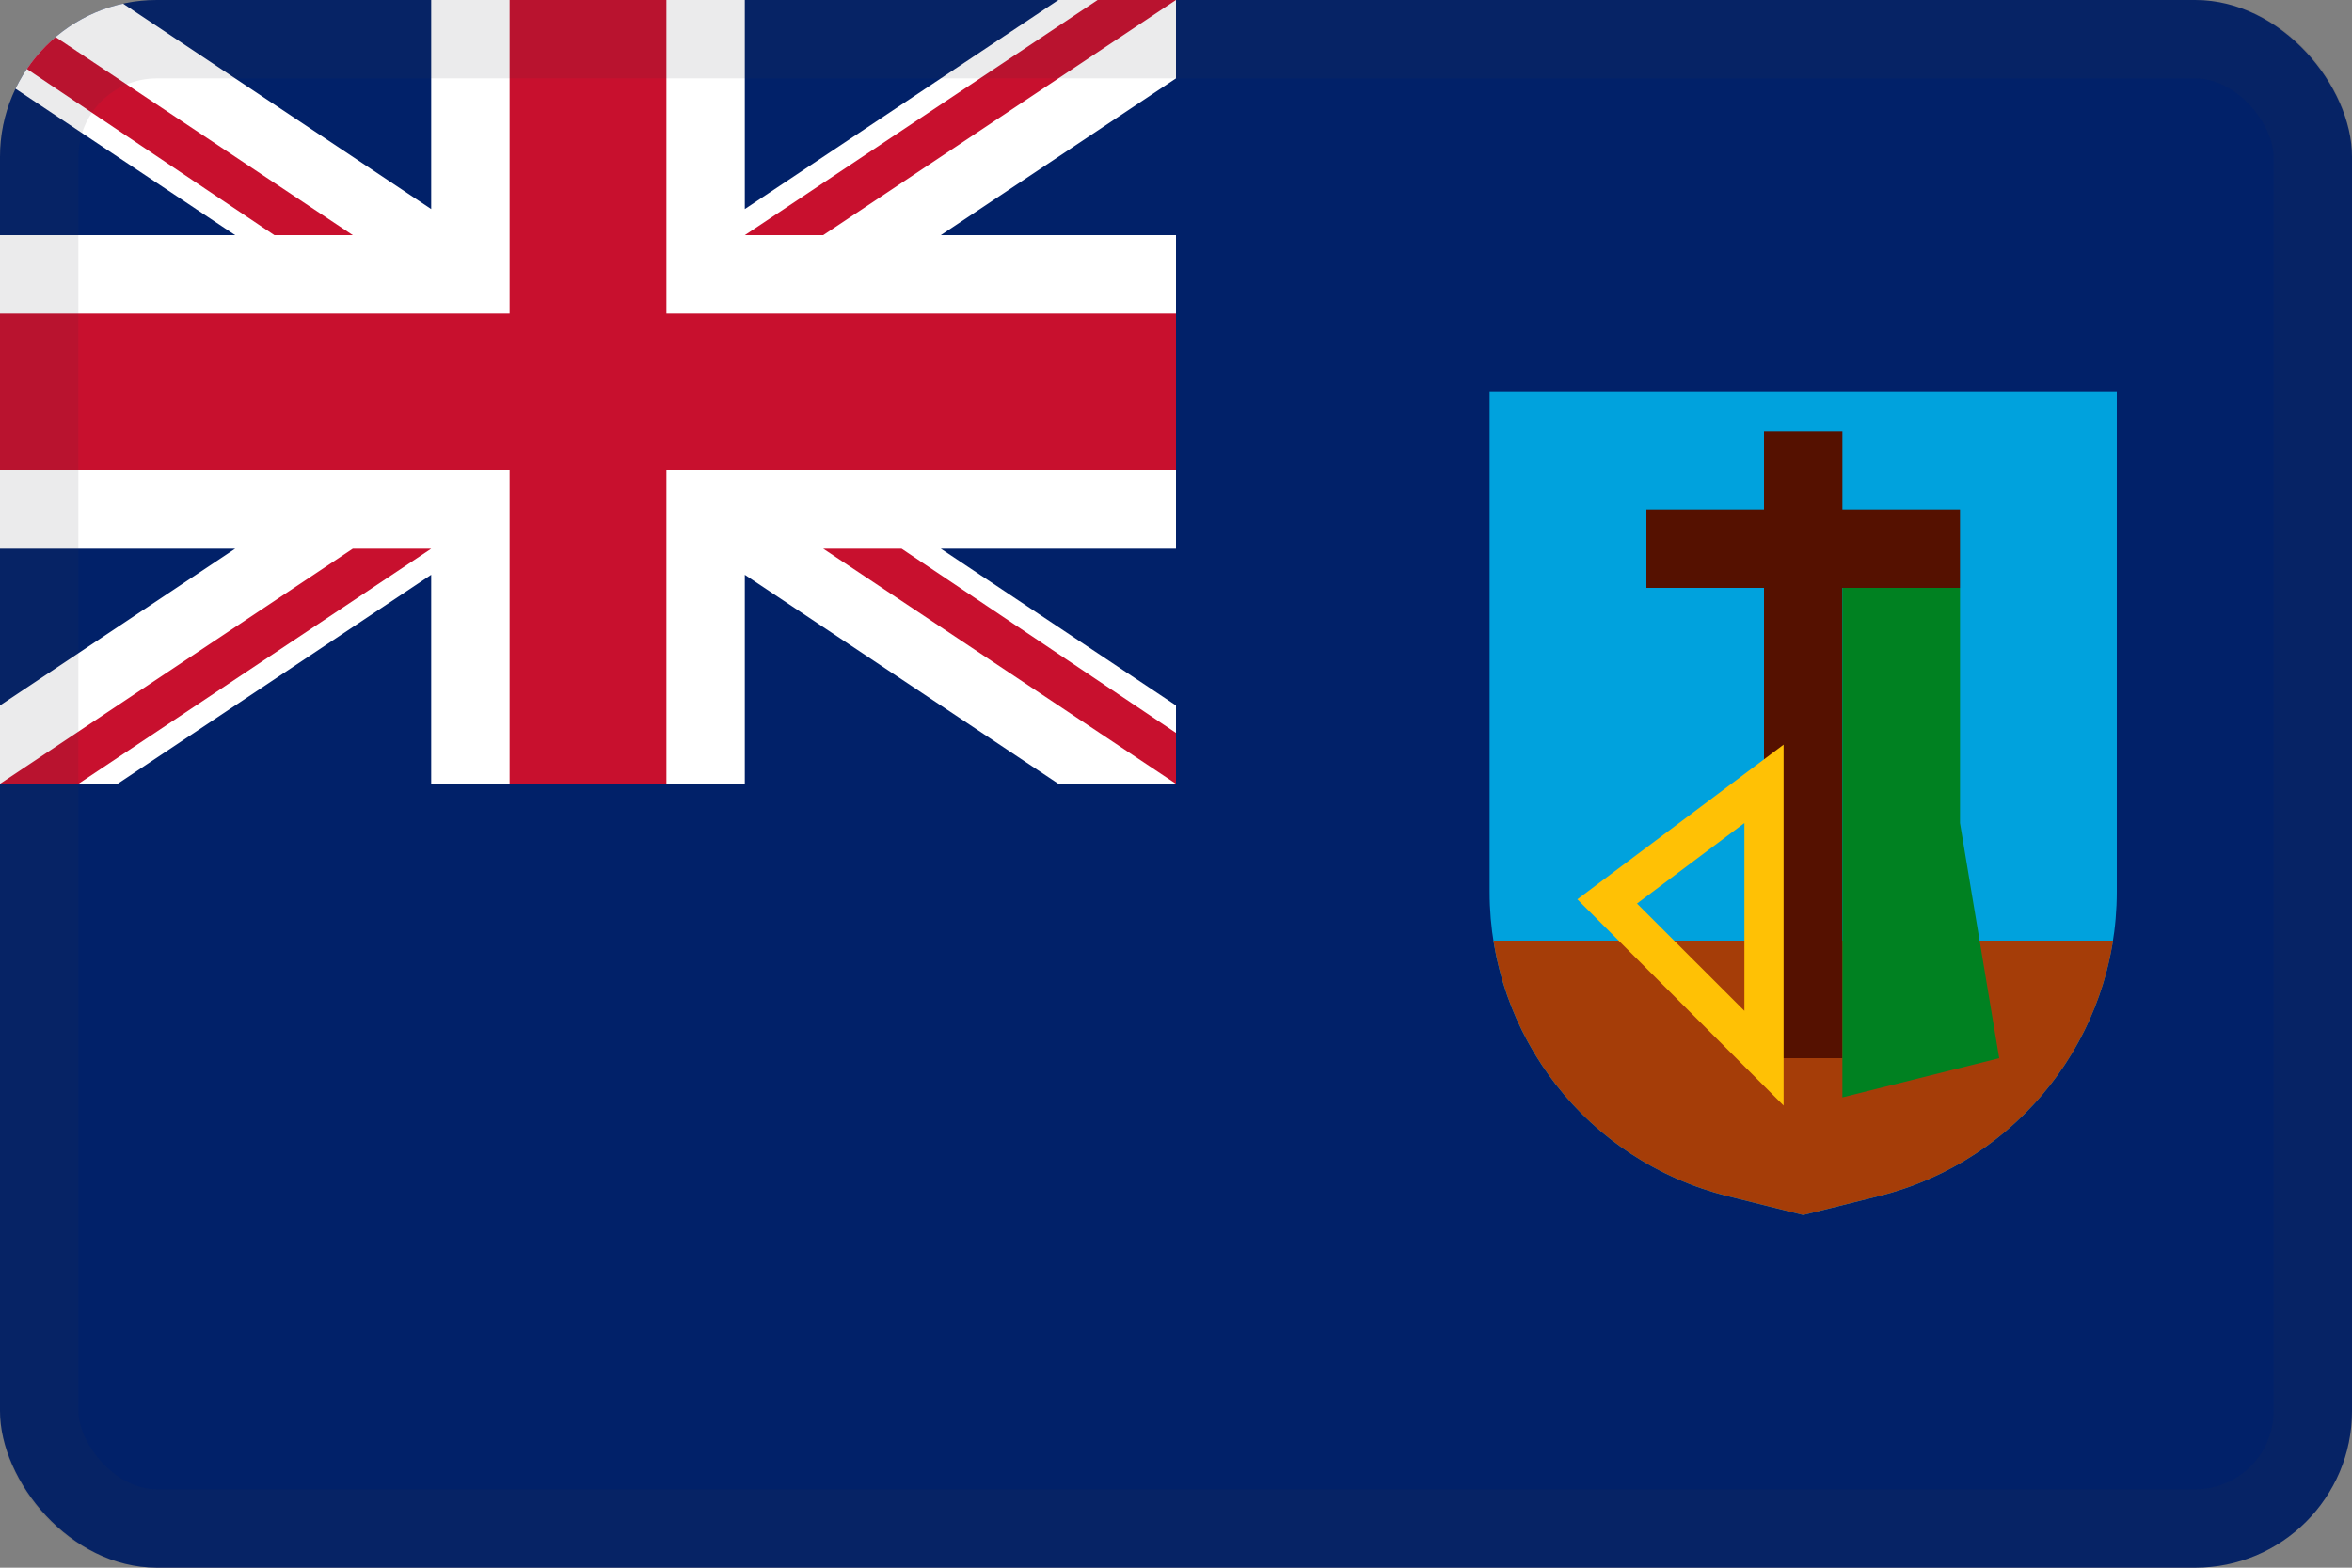 <svg width="30" height="20" viewBox="0 0 30 20" fill="none" xmlns="http://www.w3.org/2000/svg">
<rect x="0" y="0" width="30" height="20" fill="#808080" stroke="none"/>
<g clip-path="url(#clip0_44_14483)">
<path d="M30 0H0V20H30V0Z" fill="#012169"/>
<path d="M19 5H27V11.377C27 13.212 25.751 14.812 23.97 15.258L23 15.5L22.03 15.258C20.249 14.812 19 13.212 19 11.377V5Z" fill="#00A2DD"/>
<path fill-rule="evenodd" clip-rule="evenodd" d="M19.049 12C19.295 13.565 20.454 14.864 22.03 15.258L23 15.5L23.97 15.258C25.546 14.864 26.706 13.565 26.952 12H19.049Z" fill="#A53D08"/>
<path fill-rule="evenodd" clip-rule="evenodd" d="M22.5 6.5V5.5H23.5V6.5H25V7.5H23.5V13.5H22.5V7.5H21V6.5H22.5Z" fill="#551100"/>
<path d="M23.5 7.5H25V10.5L25.5 13.5L23.5 14V7.5Z" fill="#008121"/>
<path fill-rule="evenodd" clip-rule="evenodd" d="M22.75 9.5V14.104L20.119 11.473L22.75 9.5ZM20.88 11.527L22.25 12.896V10.5L20.88 11.527Z" fill="#FFC105"/>
<path d="M15 -0V1L12 3H15V7H12L15 9V10H13.5L9.5 7.333V10H5.5V7.333L1.5 10H0V9L3 7H0V3H3L0 1V-0H1.5L5.5 2.667V-0H9.5V2.667L13.5 -0H15Z" fill="white"/>
<path d="M9.5 3L10.5 3L15 -0H14L9.5 3Z" fill="#C8102E"/>
<path d="M0 10L1 10L5.5 7H4.5L0 10Z" fill="#C8102E"/>
<path d="M10.5 7H11.5L15 9.35V10L10.5 7Z" fill="#C8102E"/>
<path d="M4.5 3H3.5L0 0.65V0L4.5 3Z" fill="#C8102E"/>
<path d="M8.5 -0H6.5V4H0V6H6.5V10H8.5V6H15V4H8.5V-0Z" fill="#C8102E"/>
</g>
<rect x="0.5" y="0.5" width="29" height="19" rx="1.5" stroke="#343A40" stroke-opacity="0.1"/>
<defs>
<clipPath id="clip0_44_14483">
<rect width="30" height="20" rx="2" fill="white"/>
</clipPath>
</defs>
</svg>
